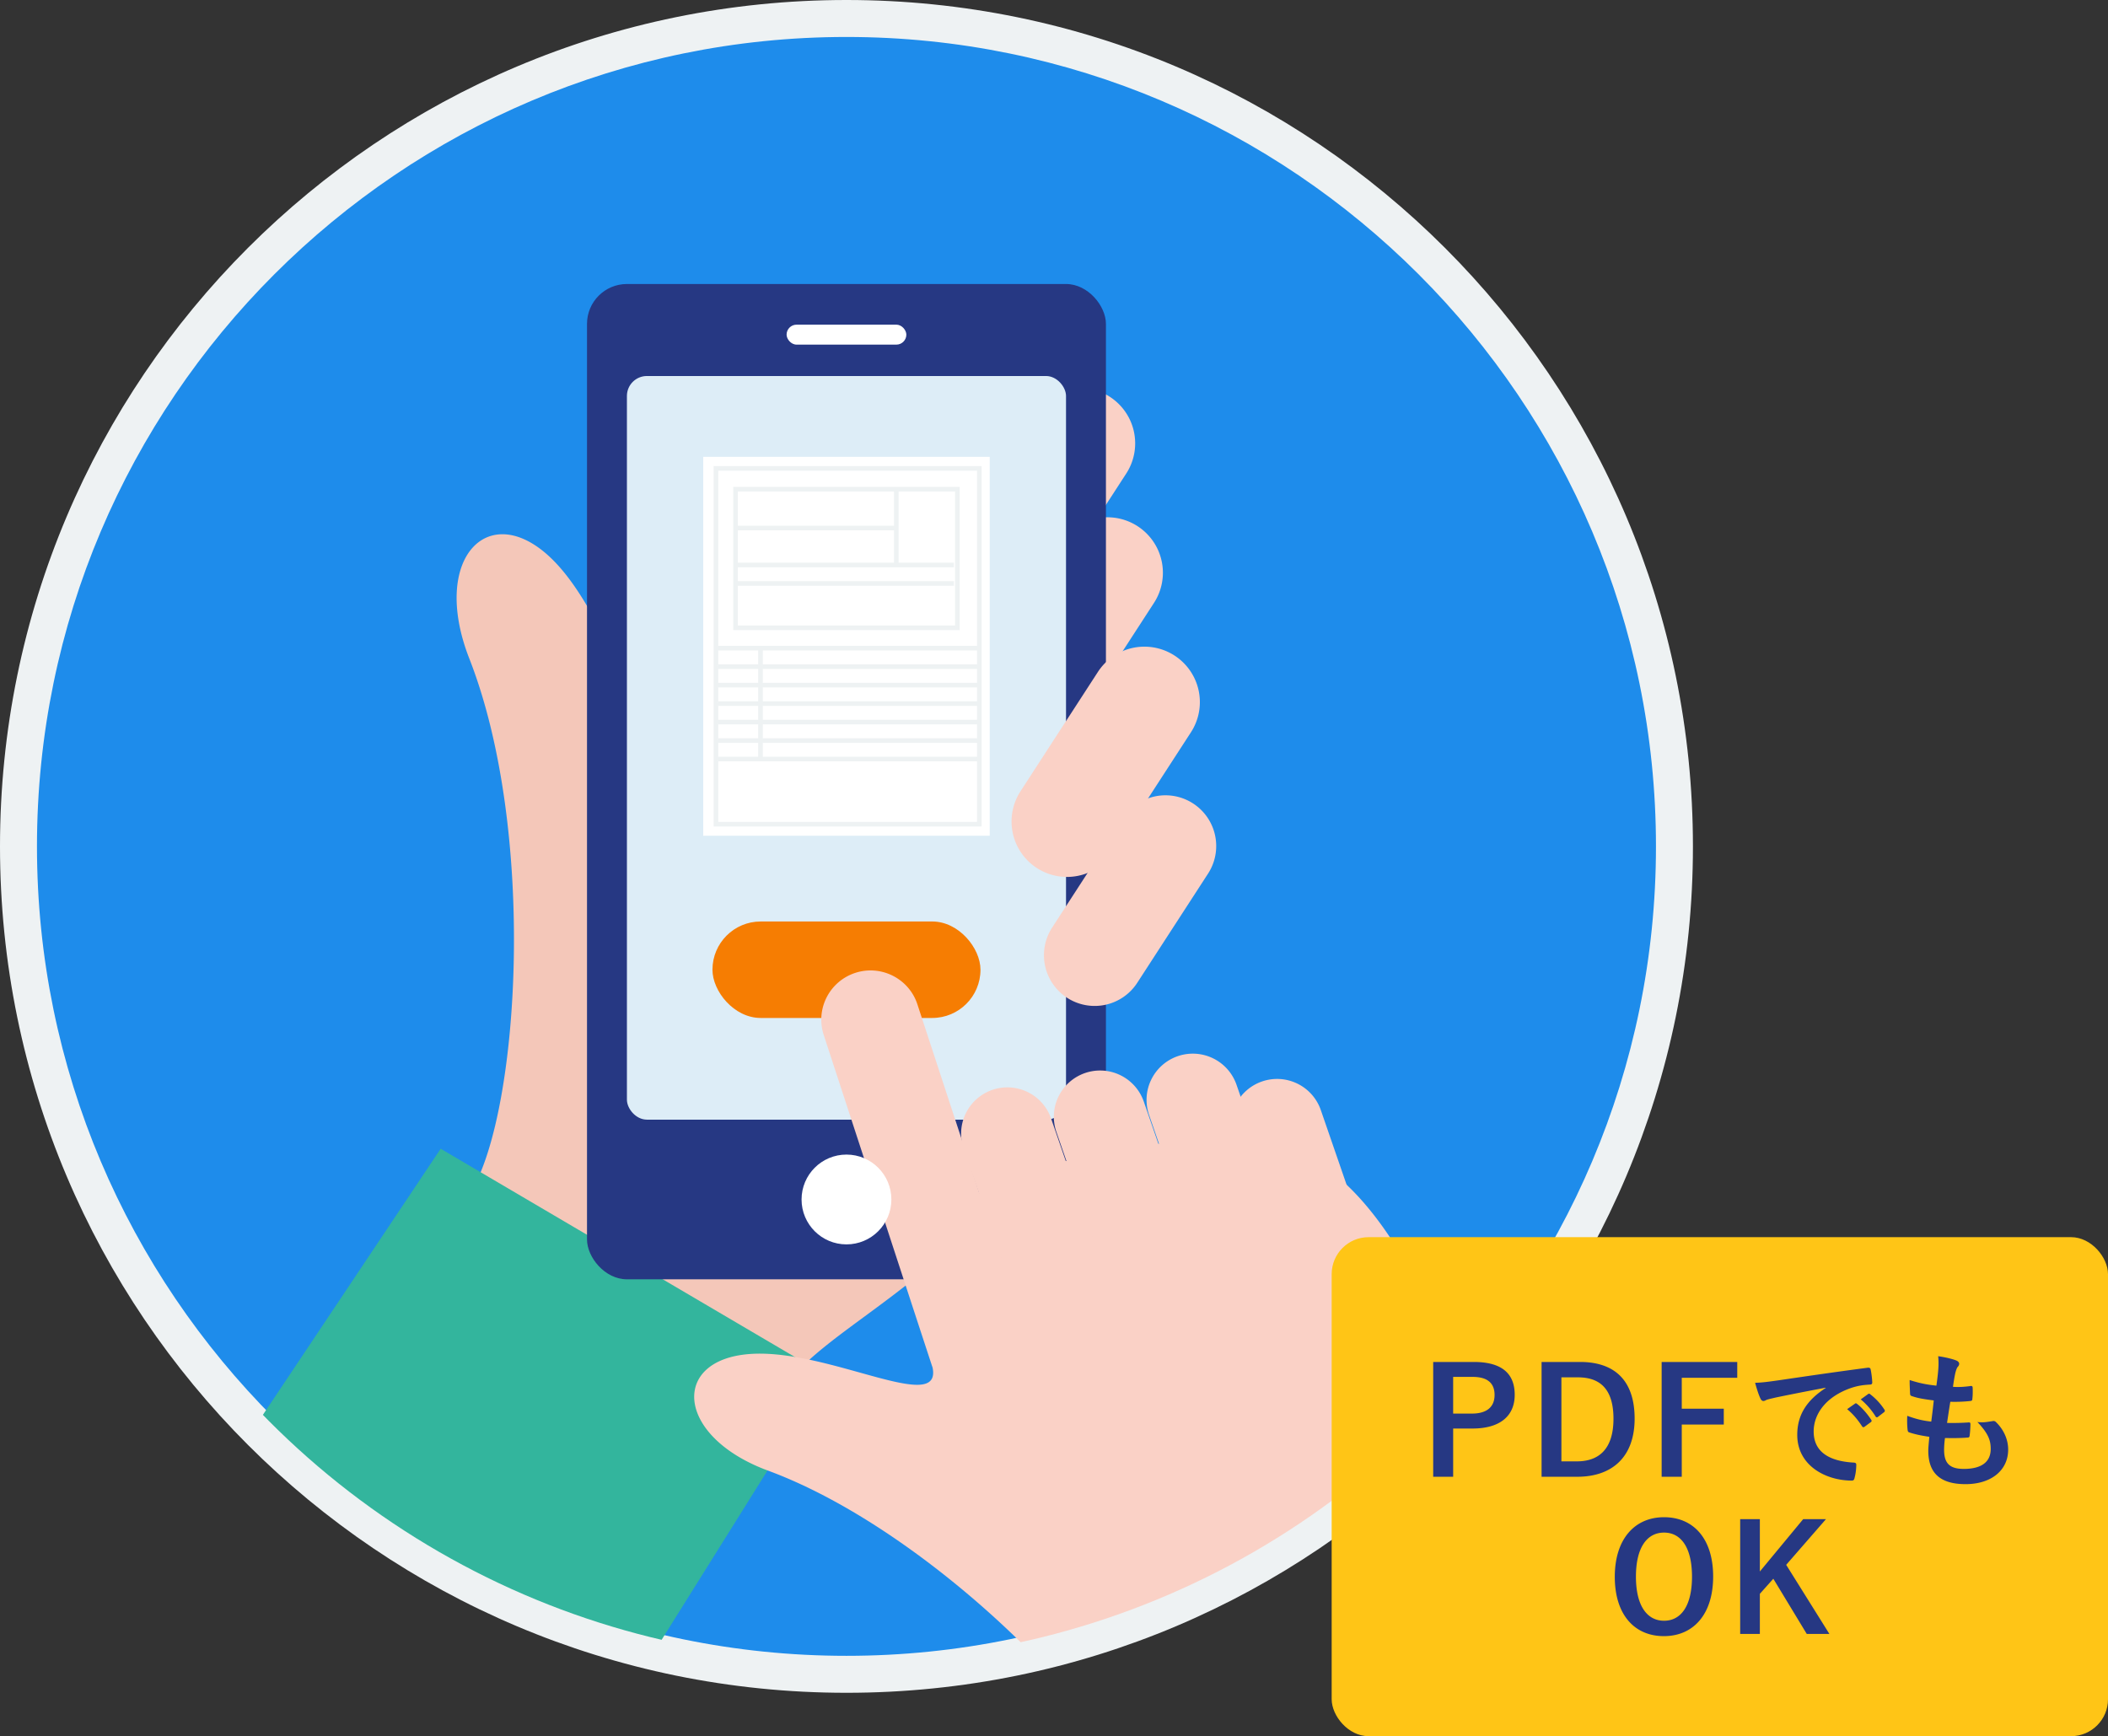 <svg id="_レイヤー_2" xmlns="http://www.w3.org/2000/svg" viewBox="0 0 228.089 187.874"><rect x="0" y="0" width="228.089" height="187.874" fill="#333333" stroke="none"/><defs><clipPath id="clippath"><circle cx="91.589" cy="91.589" r="88.154" fill="none"/></clipPath></defs><g id="contents"><circle cx="91.589" cy="91.589" r="89.589" transform="rotate(-79.099 91.59 91.59)" fill="#1e8ceb"/><path d="M91.589 4c48.297 0 87.589 39.292 87.589 87.589s-39.292 87.589-87.589 87.589S4 139.886 4 91.589 43.292 4 91.589 4m0-4C41.006 0 0 41.006 0 91.589s41.006 91.589 91.589 91.589 91.589-41.006 91.589-91.589S142.172 0 91.589 0z" fill="#eef2f3"/><g clip-path="url(#clippath)" fill="none"><path d="M59.925 60.694c6.491 6.585 9.535 21.587 12.961 17.043.19-.342 4.193-7.21 8.647-14.846.607 1.779 2.095 3.291 3.89 4.305.664 2.312 1.177 4.981 2.134 6.935 2.388 4.875 8.19 7.03 12.718 5.302a9.588 9.588 0 001.785.457 95.994 95.994 0 00-.188 8.373c.099 4.16 4.198 7.766 8.088 8.358.587.089 1.16.119 1.721.101-.454 6.409-.602 12.883.247 19.238.312 2.341 1.255 4.168 2.56 5.5-12.25 18.432-25.822 21.969-30.325 29.706l-2.502 4.296-34.447-20.055 3.841-6.597c5.186-8.908 7.008-38.916-.27-57.534-4.315-11.008 2.271-17.566 9.141-10.582z" fill="#f4c7b9"/><g id="_スマートフォン"><path d="M108.175 79.92a6 6 0 008.303-1.75l8.376-12.917a6 6 0 10-10.053-6.553l-8.376 12.917a6 6 0 001.75 8.303z" fill="#fad1c6"/><path d="M105.175 65.92a6 6 0 008.303-1.75l8.376-12.917a6 6 0 10-10.053-6.553l-8.376 12.917a6 6 0 001.75 8.303z" fill="#fad1c6"/><path fill="#33b59d" d="M67.216 184.435l22.244-35.563-41.779-24.566-23.465 35.129 43 25z"/><rect id="Body" x="63.514" y="30.733" width="56.149" height="107.703" rx="4.319" ry="4.319" transform="rotate(-180 91.589 84.584)" fill="#263883"/><rect id="Screen" x="67.833" y="40.69" width="47.511" height="80.469" rx="2.16" ry="2.16" transform="rotate(-180 91.589 80.924)" fill="#ddedf7"/><rect x="77.089" y="99.715" width="29" height="10.44" rx="5.22" ry="5.22" fill="#f67d02"/><path d="M154.664 141.875c7.263 22.149.405 34.619 3.128 42.924l1.413 4.308-34.543 11.328-2.169-6.615c-2.929-8.933-22.279-28.358-39.38-34.678-10.118-3.729-10.598-12.192-1.674-12.643 8.422-.434 20.492 6.582 19.47 1.493-.27-.774-11.78-35.995-11.78-35.995a5.325 5.325 0 013.406-6.719c2.79-.915 5.812.604 6.727 3.396l6.707 20.452c.988-.507 5.531-2.375 6.681-2.752 0 0 14.123-4.343 24.846-2.627 10.723 1.715 17.168 18.128 17.168 18.128z" fill="#fad1c6"/><path d="M107.378 117.935a5.006 5.006 0 00-3.114 6.357l4.19 12.141a5.006 5.006 0 009.471-3.243l-4.19-12.141a5.006 5.006 0 00-6.357-3.114zm10.033-1.824a5.006 5.006 0 00-3.114 6.357l4.19 12.141a5.006 5.006 0 009.471-3.243l-4.19-12.141a5.006 5.006 0 00-6.357-3.114zm10.032-1.824a5.006 5.006 0 00-3.114 6.357l4.19 12.141a5.006 5.006 0 009.471-3.243l-4.19-12.141a5.006 5.006 0 00-6.357-3.114z" fill="#fad1c6"/><path d="M136.563 117.023a5.006 5.006 0 00-3.114 6.357l4.19 12.141a5.006 5.006 0 009.471-3.243l-4.19-12.141a5.006 5.006 0 00-6.357-3.114zm-21.114-9.06a5.488 5.488 0 007.595-1.601l7.662-11.816a5.488 5.488 0 10-9.196-5.994l-7.662 11.816a5.488 5.488 0 001.601 7.595z" fill="#fad1c6"/><path d="M112.175 93.92a6 6 0 008.303-1.75l8.376-12.917a6 6 0 10-10.053-6.553l-8.376 12.917a6 6 0 001.75 8.303z" fill="#fad1c6"/><circle id="HomeButton" cx="91.589" cy="129.797" r="4.859" fill="#fff"/><rect id="Speaker" x="85.11" y="35.132" width="12.958" height="2.16" rx="1.08" ry="1.08" transform="rotate(180 91.589 36.212)" fill="#fff"/></g></g><path fill="#fff" d="M76.089 49.435h31v41h-31z"/><path d="M105.716 50.936v38h-28v-38h28m.5-.5h-29v39h29v-39z" fill="#eef2f3"/><path fill="none" stroke="#eef2f3" stroke-miterlimit="10" stroke-width=".5" d="M77.681 82.138h28.262m-28.262-2h28.262m-28.262-2h28.262m-28.262-2h28.262m-28.262-2h28.262m-28.262-2h28.262m-28.262-2h28.262m-26.262-13h17.535m-17.535 4h23.535m-23.535 2h23.535M82.287 70.31v11.828m-2.698-29.203h24v15h-24zm17.39-.055v8.217"/><rect x="144.089" y="133.874" width="84" height="54" rx="4" ry="4" fill="#ffc516"/><path d="M159.459 147.379c3.058 0 4.435 1.265 4.435 3.554s-1.585 3.649-4.562 3.649h-2.097v5.218h-2.161v-12.421h4.386zm-2.225 5.586h2.033c1.648 0 2.448-.752 2.448-2.017 0-1.233-.72-1.953-2.368-1.953h-2.113v3.97zm13.729-5.586c3.697 0 5.906 1.953 5.906 6.131s-2.465 6.291-6.194 6.291h-3.874V147.38h4.162zm-2.017 10.756h1.681c2.417 0 3.953-1.376 3.953-4.61 0-3.201-1.44-4.481-3.842-4.481h-1.792v9.091zm19.027-9.043h-6.003v3.345h4.546v1.713h-4.546v5.65h-2.177v-12.421h8.18v1.713zm9.567 1.072c-1.953.368-3.665.705-5.378 1.057-.608.144-.769.176-1.009.256-.111.048-.224.128-.352.128-.112 0-.24-.096-.305-.24-.208-.432-.384-.993-.592-1.729.816-.032 1.296-.096 2.545-.272 1.969-.288 5.49-.816 9.62-1.36.24-.032.319.064.336.176.08.368.16.96.176 1.409 0 .192-.096.24-.304.24-.753.048-1.265.128-1.953.352-2.721.928-4.082 2.801-4.082 4.722 0 2.064 1.473 3.185 4.258 3.361.257 0 .353.064.353.24 0 .417-.064.977-.176 1.376-.048.24-.112.336-.305.336-2.816 0-5.906-1.617-5.906-4.946 0-2.272 1.137-3.809 3.073-5.074v-.032zm3.169 1.729c.08-.064.145-.048.24.032.496.384 1.073 1.024 1.521 1.713.064.096.064.176-.048.256l-.672.496c-.112.08-.192.064-.272-.048-.479-.736-.992-1.344-1.616-1.856l.848-.592zm1.425-1.041c.097-.064.145-.048.24.032a6.671 6.671 0 011.521 1.649c.064.096.08.192-.048.288l-.641.496c-.128.096-.208.048-.271-.048a7.596 7.596 0 00-1.601-1.841l.8-.576zm8.222 6.051c0 1.473.64 2.049 2.129 2.049 1.872 0 2.913-.72 2.913-2.161 0-.896-.225-1.633-1.441-2.913.641.08.993 0 1.633-.096a.369.369 0 01.337.064c.88.833 1.36 1.921 1.36 3.009 0 2.273-1.857 3.746-4.61 3.746-2.833 0-4.033-1.281-4.033-3.618 0-.336.048-.784.112-1.504-.961-.144-1.602-.288-2.178-.48-.111-.032-.16-.112-.176-.304a9.364 9.364 0 01-.032-1.488c.961.352 1.681.528 2.594.624.08-.592.208-1.633.271-2.289-1.12-.144-1.696-.24-2.305-.448-.192-.048-.256-.128-.256-.272-.017-.384-.048-.912-.048-1.488 1.088.352 1.856.496 2.896.608.128-.928.177-1.36.208-1.841a7.525 7.525 0 00-.016-1.344c.736.096 1.568.304 1.921.448.224.08.352.224.352.368a.468.468 0 01-.128.304c-.111.112-.191.32-.288.688-.08.368-.176.913-.256 1.505.641.048 1.297 0 1.969-.096.112 0 .16.08.16.192.016.384.016.833-.032 1.201 0 .176-.063.224-.256.24a15.79 15.79 0 01-2.129.08c-.096.561-.256 1.649-.353 2.289.849.016 1.505 0 2.273-.048.208-.032.256.032.256.176 0 .288-.032.865-.08 1.201-.016.192-.063.256-.224.256-.801.064-1.633.064-2.449.048a9.857 9.857 0 00-.096 1.296zm-24.99 13.694c0 4.098-2.145 6.451-5.33 6.451s-5.313-2.321-5.313-6.418 2.16-6.451 5.33-6.451 5.313 2.305 5.313 6.418zm-8.355.016c0 3.169 1.217 4.77 3.042 4.77s3.024-1.601 3.024-4.77-1.2-4.77-3.024-4.77-3.042 1.585-3.042 4.77zm16.257-1.28l4.674 7.475h-2.449l-3.617-5.971-1.457 1.633v4.338h-2.129v-12.421h2.129v5.667l4.69-5.667h2.465l-4.306 4.946z" fill="#263883"/></g></svg>
